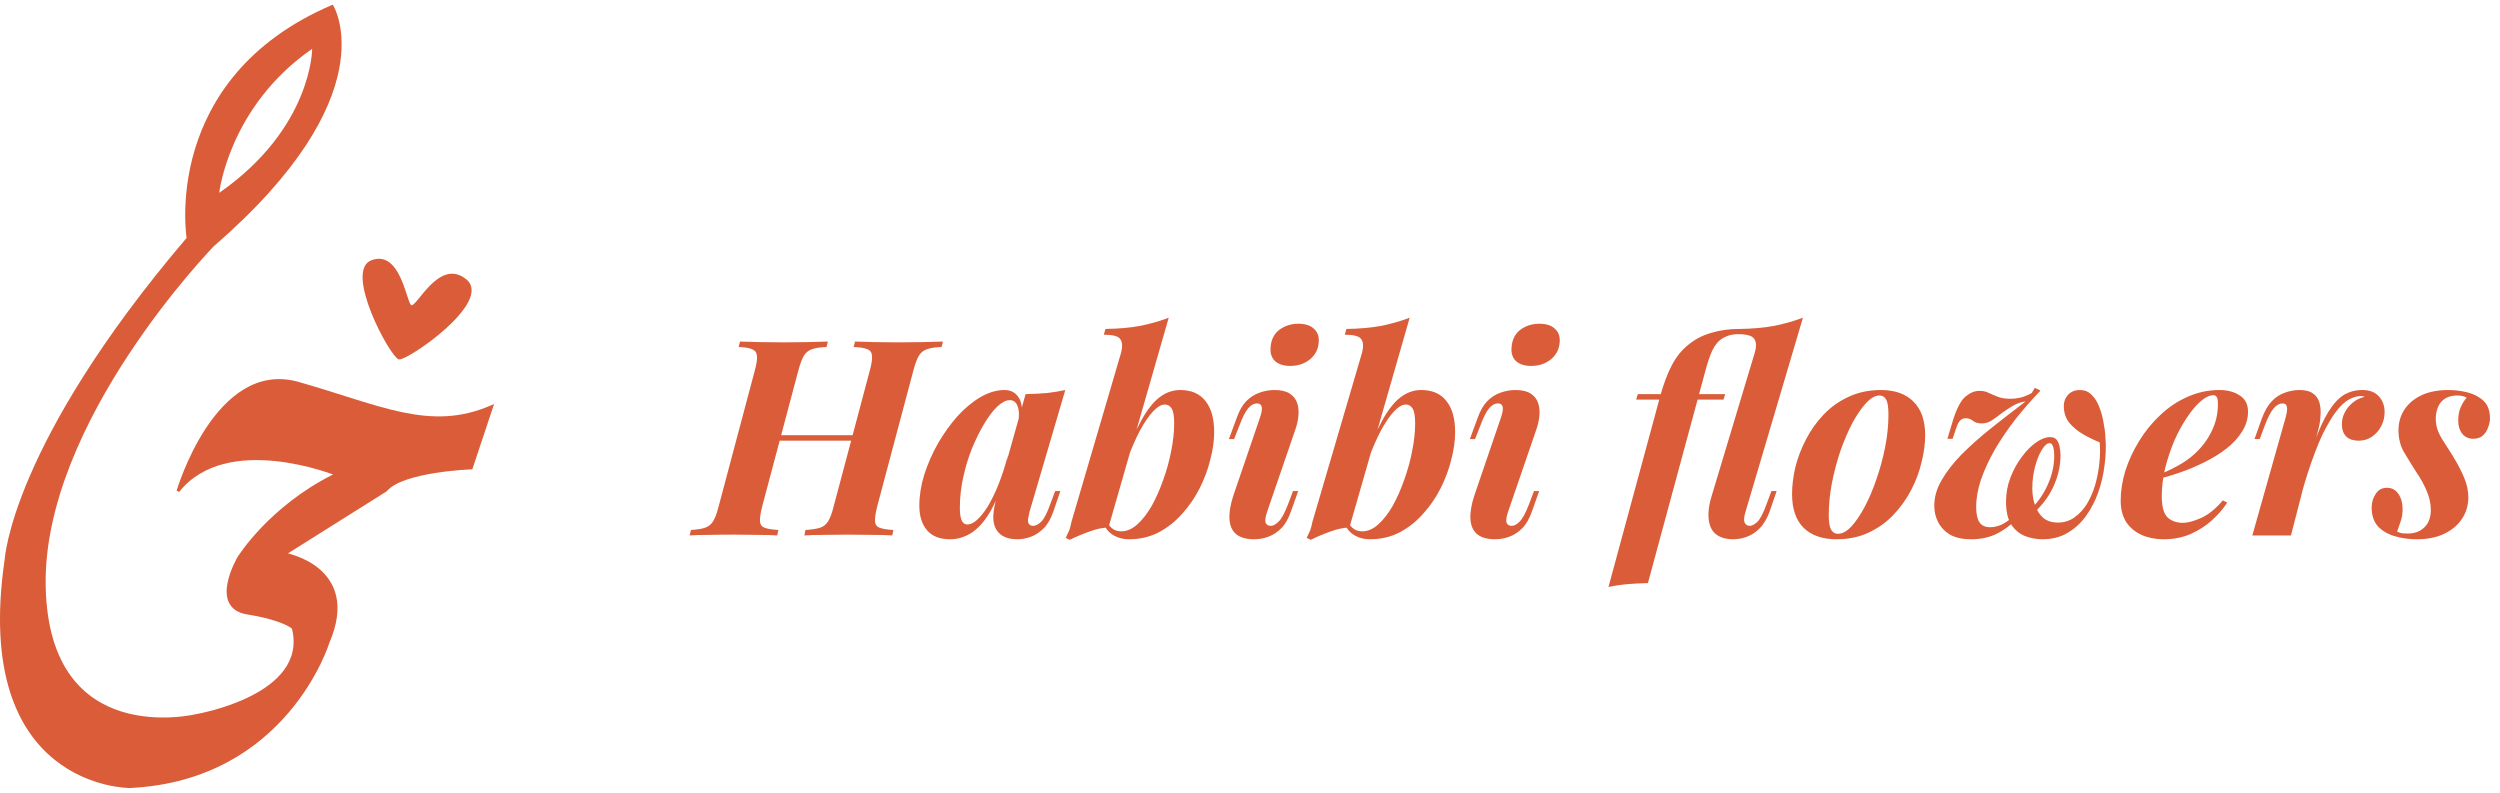 <?xml version="1.0" encoding="UTF-8"?> <svg xmlns="http://www.w3.org/2000/svg" width="205" height="65" viewBox="0 0 205 65" fill="none"><path d="M30.472 21.334C32.785 20.497 33.301 24.564 33.691 24.998C34.081 25.432 35.963 21.047 38.234 22.904C40.505 24.761 33.283 29.679 32.689 29.469C31.947 29.206 28.159 22.172 30.472 21.334Z" fill="#DA5C38"></path><path fill-rule="evenodd" clip-rule="evenodd" d="M27.336 0.468L27.337 0.47C27.338 0.471 27.339 0.473 27.34 0.475C27.343 0.479 27.346 0.486 27.35 0.493C27.359 0.508 27.371 0.531 27.386 0.56C27.417 0.618 27.459 0.705 27.507 0.819C27.604 1.048 27.724 1.386 27.824 1.83C28.022 2.718 28.135 4.027 27.799 5.72C27.128 9.106 24.666 14.016 17.546 20.177L17.547 20.178L17.538 20.187C17.531 20.194 17.52 20.205 17.507 20.219C17.481 20.246 17.441 20.288 17.39 20.342C17.287 20.451 17.136 20.613 16.944 20.823C16.559 21.245 16.009 21.862 15.35 22.645C14.032 24.212 12.277 26.443 10.533 29.096C7.04 34.405 3.599 41.387 3.747 48.122C3.821 51.49 4.634 53.818 5.801 55.418C6.968 57.017 8.497 57.9 10.021 58.365C11.545 58.831 13.064 58.88 14.203 58.81C14.772 58.776 15.246 58.712 15.577 58.657C15.742 58.63 15.872 58.604 15.959 58.586C16.003 58.577 16.037 58.569 16.059 58.564C16.07 58.562 16.079 58.56 16.084 58.559C16.087 58.558 16.089 58.557 16.09 58.557H16.092L16.1 58.555H16.102L16.126 58.55C16.144 58.547 16.169 58.542 16.203 58.536C16.27 58.523 16.369 58.503 16.495 58.477C16.745 58.423 17.104 58.34 17.528 58.224C18.378 57.99 19.494 57.621 20.564 57.079C21.636 56.536 22.653 55.824 23.314 54.909C23.967 54.006 24.274 52.901 23.941 51.55C23.94 51.549 23.938 51.547 23.937 51.546C23.916 51.528 23.879 51.5 23.827 51.465C23.721 51.394 23.545 51.291 23.273 51.172C22.728 50.934 21.797 50.631 20.264 50.383C19.465 50.253 18.998 49.89 18.767 49.402C18.54 48.923 18.552 48.346 18.657 47.803C18.762 47.258 18.965 46.731 19.14 46.343C19.228 46.148 19.31 45.986 19.37 45.874C19.399 45.818 19.424 45.774 19.441 45.744L19.465 45.7C19.466 45.699 19.467 45.698 19.467 45.697L19.469 45.694C19.47 45.694 19.471 45.692 19.471 45.691C19.473 45.689 19.474 45.686 19.477 45.682C19.482 45.673 19.49 45.66 19.5 45.645C19.521 45.612 19.552 45.565 19.593 45.504C19.675 45.382 19.799 45.205 19.963 44.985C20.293 44.545 20.79 43.931 21.456 43.235C22.752 41.883 24.693 40.22 27.31 38.907C27.267 38.891 27.218 38.873 27.163 38.853C26.911 38.764 26.544 38.642 26.093 38.511C25.19 38.248 23.945 37.95 22.578 37.809C19.835 37.526 16.637 37.877 14.682 40.35L14.592 40.279L14.591 40.278L14.585 40.274C14.497 40.248 14.483 40.245 14.481 40.244L14.482 40.242C14.482 40.241 14.483 40.239 14.484 40.236C14.485 40.231 14.488 40.223 14.491 40.213C14.497 40.192 14.507 40.161 14.519 40.122C14.544 40.043 14.581 39.927 14.631 39.781C14.731 39.489 14.881 39.074 15.082 38.583C15.484 37.6 16.091 36.308 16.91 35.074C18.542 32.615 21.052 30.343 24.486 31.318C26.166 31.795 27.685 32.292 29.092 32.732C30.501 33.173 31.798 33.558 33.041 33.814C35.524 34.326 37.788 34.325 40.278 33.232L40.516 33.128L40.433 33.374L38.731 38.485L38.65 38.488H38.647C38.644 38.488 38.639 38.489 38.634 38.489C38.624 38.49 38.608 38.49 38.587 38.491C38.546 38.493 38.485 38.496 38.408 38.5C38.252 38.508 38.026 38.522 37.751 38.544C37.203 38.587 36.457 38.661 35.669 38.787C34.881 38.913 34.054 39.09 33.34 39.335C32.623 39.582 32.038 39.893 31.715 40.277L31.704 40.291L31.688 40.301L23.609 45.378C23.777 45.42 24.012 45.487 24.285 45.585C24.837 45.784 25.55 46.117 26.179 46.648C26.809 47.181 27.357 47.915 27.575 48.914C27.792 49.912 27.677 51.163 27.002 52.724C27.001 52.729 26.998 52.736 26.996 52.745C26.988 52.767 26.978 52.8 26.963 52.842C26.935 52.925 26.891 53.047 26.831 53.202C26.712 53.513 26.526 53.956 26.263 54.49C25.738 55.558 24.902 56.988 23.665 58.437C21.188 61.336 17.097 64.311 10.652 64.617H10.647H10.607C10.582 64.617 10.544 64.615 10.496 64.613C10.401 64.609 10.262 64.601 10.086 64.584C9.735 64.549 9.236 64.478 8.647 64.334C7.47 64.046 5.926 63.466 4.47 62.294C1.55 59.944 -0.991 55.244 0.384 45.874V45.872C0.385 45.867 0.385 45.86 0.386 45.85C0.388 45.831 0.39 45.803 0.394 45.766C0.401 45.691 0.414 45.579 0.435 45.433C0.478 45.139 0.555 44.701 0.693 44.124C0.968 42.97 1.484 41.257 2.452 39.016C4.383 34.541 8.112 27.959 15.3 19.51C15.297 19.485 15.293 19.452 15.287 19.412C15.275 19.314 15.258 19.17 15.242 18.984C15.21 18.613 15.18 18.077 15.188 17.416C15.204 16.094 15.371 14.268 15.978 12.254C17.193 8.221 20.169 3.437 27.192 0.422L27.284 0.383L27.336 0.468ZM25.597 4.003C18.764 8.743 17.983 15.772 17.978 15.813C25.613 10.492 25.597 4.003 25.597 4.003Z" fill="#DA5C38"></path><path d="M62.836 36.136L62.993 35.687H70.92L70.74 36.136H62.836ZM71.324 30.387C71.474 29.833 71.534 29.429 71.504 29.175C71.489 28.905 71.362 28.726 71.122 28.636C70.883 28.531 70.508 28.471 69.999 28.456L70.112 28.007C70.516 28.022 71.04 28.037 71.683 28.052C72.327 28.067 72.971 28.074 73.615 28.074C74.348 28.074 75.044 28.067 75.703 28.052C76.362 28.037 76.901 28.022 77.32 28.007L77.208 28.456C76.699 28.471 76.302 28.531 76.017 28.636C75.733 28.726 75.508 28.905 75.344 29.175C75.194 29.429 75.044 29.833 74.895 30.387L71.93 41.526C71.796 42.064 71.736 42.469 71.751 42.738C71.766 43.008 71.893 43.187 72.133 43.277C72.372 43.367 72.746 43.427 73.255 43.457L73.166 43.906C72.761 43.876 72.23 43.861 71.571 43.861C70.912 43.846 70.216 43.839 69.483 43.839C68.839 43.839 68.188 43.846 67.529 43.861C66.885 43.861 66.361 43.876 65.957 43.906L66.047 43.457C66.556 43.427 66.953 43.367 67.237 43.277C67.522 43.187 67.746 43.008 67.911 42.738C68.076 42.469 68.225 42.064 68.36 41.526L71.324 30.387ZM62.499 41.526C62.364 42.064 62.304 42.469 62.319 42.738C62.334 43.008 62.462 43.187 62.701 43.277C62.941 43.367 63.315 43.427 63.824 43.457L63.734 43.906C63.315 43.876 62.783 43.861 62.14 43.861C61.511 43.846 60.867 43.839 60.208 43.839C59.46 43.839 58.764 43.846 58.12 43.861C57.476 43.861 56.952 43.876 56.548 43.906L56.66 43.457C57.154 43.427 57.536 43.367 57.806 43.277C58.09 43.187 58.315 43.008 58.479 42.738C58.644 42.469 58.794 42.064 58.928 41.526L61.893 30.387C62.042 29.833 62.102 29.429 62.072 29.175C62.042 28.905 61.908 28.726 61.668 28.636C61.444 28.531 61.077 28.471 60.568 28.456L60.68 28.007C61.054 28.022 61.571 28.037 62.23 28.052C62.888 28.067 63.592 28.074 64.34 28.074C64.999 28.074 65.635 28.067 66.249 28.052C66.878 28.037 67.424 28.022 67.888 28.007L67.776 28.456C67.267 28.471 66.87 28.531 66.586 28.636C66.302 28.726 66.077 28.905 65.912 29.175C65.763 29.429 65.613 29.833 65.463 30.387L62.499 41.526ZM79.337 43.008C79.577 43.008 79.839 42.88 80.123 42.626C80.408 42.371 80.7 42.005 80.999 41.526C81.298 41.031 81.59 40.433 81.875 39.729C82.159 39.025 82.421 38.209 82.661 37.281L82.167 39.729C81.792 40.837 81.381 41.72 80.932 42.379C80.483 43.038 80.003 43.509 79.494 43.794C78.985 44.078 78.454 44.22 77.9 44.22C77.062 44.22 76.433 43.973 76.014 43.479C75.594 42.985 75.385 42.311 75.385 41.458C75.385 40.65 75.52 39.804 75.789 38.921C76.074 38.037 76.448 37.184 76.912 36.361C77.391 35.537 77.922 34.796 78.506 34.137C79.105 33.479 79.734 32.955 80.393 32.566C81.066 32.176 81.725 31.982 82.369 31.982C82.863 31.982 83.245 32.176 83.514 32.566C83.784 32.955 83.866 33.561 83.761 34.384L83.514 34.519C83.589 33.98 83.559 33.561 83.424 33.262C83.305 32.962 83.095 32.812 82.795 32.812C82.496 32.812 82.159 32.985 81.785 33.329C81.426 33.673 81.066 34.145 80.707 34.744C80.348 35.343 80.011 36.024 79.697 36.787C79.397 37.536 79.157 38.329 78.978 39.168C78.798 39.991 78.708 40.807 78.708 41.615C78.708 42.124 78.761 42.484 78.866 42.693C78.97 42.903 79.128 43.008 79.337 43.008ZM84.098 32.318C84.742 32.303 85.326 32.273 85.85 32.229C86.374 32.169 86.875 32.086 87.354 31.982L84.412 41.997C84.367 42.192 84.33 42.379 84.3 42.559C84.285 42.723 84.308 42.858 84.367 42.963C84.442 43.068 84.562 43.12 84.727 43.12C84.921 43.12 85.138 43.008 85.378 42.783C85.617 42.544 85.865 42.064 86.119 41.346L86.523 40.268H86.95L86.388 41.907C86.179 42.521 85.909 42.993 85.58 43.322C85.251 43.651 84.899 43.883 84.525 44.018C84.15 44.153 83.784 44.22 83.424 44.22C82.646 44.22 82.092 43.988 81.763 43.524C81.538 43.195 81.433 42.791 81.448 42.311C81.478 41.817 81.583 41.256 81.763 40.627L84.098 32.318ZM95.519 33.172C95.22 33.172 94.891 33.366 94.531 33.756C94.187 34.13 93.835 34.646 93.476 35.305C93.132 35.964 92.802 36.712 92.488 37.551C92.189 38.389 91.927 39.265 91.702 40.178L92.106 37.888C92.615 36.48 93.109 35.343 93.588 34.474C94.067 33.606 94.561 32.977 95.07 32.588C95.594 32.184 96.163 31.982 96.777 31.982C97.69 31.982 98.379 32.281 98.843 32.88C99.322 33.464 99.562 34.317 99.562 35.44C99.562 36.129 99.457 36.877 99.247 37.685C99.053 38.479 98.761 39.265 98.371 40.043C97.982 40.807 97.503 41.503 96.934 42.132C96.38 42.761 95.737 43.27 95.003 43.659C94.269 44.033 93.461 44.22 92.578 44.22C92.144 44.22 91.754 44.13 91.41 43.951C91.066 43.771 90.811 43.532 90.647 43.232L90.804 42.873C90.968 43.127 91.141 43.307 91.32 43.412C91.5 43.517 91.709 43.569 91.949 43.569C92.398 43.569 92.832 43.382 93.251 43.008C93.686 42.618 94.082 42.109 94.442 41.481C94.801 40.837 95.115 40.126 95.385 39.347C95.669 38.569 95.886 37.783 96.036 36.989C96.201 36.181 96.283 35.425 96.283 34.721C96.283 34.137 96.216 33.733 96.081 33.509C95.946 33.284 95.759 33.172 95.519 33.172ZM90.894 43.255C90.4 43.27 89.876 43.382 89.322 43.591C88.768 43.786 88.236 44.011 87.727 44.265L87.39 44.108C87.495 43.898 87.593 43.689 87.682 43.479C87.757 43.255 87.817 43.023 87.862 42.783L91.927 28.928C92.061 28.419 92.039 28.044 91.859 27.805C91.695 27.565 91.245 27.445 90.512 27.445L90.647 26.974C91.709 26.959 92.653 26.877 93.476 26.727C94.299 26.562 95.085 26.338 95.834 26.053L90.894 43.255ZM104.185 28.546C104.215 27.902 104.447 27.408 104.881 27.064C105.33 26.719 105.861 26.547 106.475 26.547C107.029 26.547 107.448 26.682 107.733 26.951C108.032 27.206 108.167 27.565 108.137 28.029C108.107 28.613 107.868 29.092 107.418 29.466C106.969 29.826 106.43 30.006 105.802 30.006C105.278 30.006 104.866 29.878 104.567 29.624C104.282 29.354 104.155 28.995 104.185 28.546ZM103.331 34.205C103.586 33.456 103.504 33.082 103.084 33.082C102.815 33.082 102.568 33.217 102.343 33.486C102.119 33.756 101.887 34.212 101.647 34.856L101.198 36.001H100.771L101.4 34.295C101.61 33.696 101.872 33.232 102.186 32.902C102.516 32.573 102.875 32.341 103.264 32.206C103.668 32.056 104.087 31.982 104.522 31.982C105.046 31.982 105.457 32.079 105.757 32.273C106.056 32.468 106.258 32.723 106.363 33.037C106.468 33.337 106.505 33.673 106.475 34.048C106.445 34.407 106.37 34.766 106.251 35.126L103.893 41.997C103.758 42.401 103.721 42.693 103.781 42.873C103.855 43.038 103.998 43.12 104.207 43.12C104.402 43.12 104.611 43.008 104.836 42.783C105.076 42.559 105.338 42.079 105.622 41.346L106.026 40.268H106.453L105.869 41.907C105.659 42.521 105.39 42.993 105.061 43.322C104.731 43.651 104.372 43.883 103.983 44.018C103.608 44.153 103.227 44.22 102.837 44.22C102.194 44.22 101.7 44.078 101.355 43.794C101.026 43.509 100.846 43.097 100.816 42.559C100.786 42.02 100.891 41.383 101.131 40.65L103.331 34.205ZM115.278 33.172C114.979 33.172 114.65 33.366 114.29 33.756C113.946 34.13 113.594 34.646 113.235 35.305C112.89 35.964 112.561 36.712 112.247 37.551C111.947 38.389 111.685 39.265 111.461 40.178L111.865 37.888C112.374 36.48 112.868 35.343 113.347 34.474C113.826 33.606 114.32 32.977 114.829 32.588C115.353 32.184 115.922 31.982 116.536 31.982C117.449 31.982 118.138 32.281 118.602 32.88C119.081 33.464 119.32 34.317 119.32 35.44C119.32 36.129 119.216 36.877 119.006 37.685C118.811 38.479 118.519 39.265 118.13 40.043C117.741 40.807 117.262 41.503 116.693 42.132C116.139 42.761 115.495 43.27 114.762 43.659C114.028 44.033 113.22 44.22 112.337 44.22C111.902 44.22 111.513 44.13 111.169 43.951C110.824 43.771 110.57 43.532 110.405 43.232L110.562 42.873C110.727 43.127 110.899 43.307 111.079 43.412C111.259 43.517 111.468 43.569 111.708 43.569C112.157 43.569 112.591 43.382 113.01 43.008C113.444 42.618 113.841 42.109 114.2 41.481C114.56 40.837 114.874 40.126 115.144 39.347C115.428 38.569 115.645 37.783 115.795 36.989C115.959 36.181 116.042 35.425 116.042 34.721C116.042 34.137 115.974 33.733 115.84 33.509C115.705 33.284 115.518 33.172 115.278 33.172ZM110.652 43.255C110.158 43.27 109.634 43.382 109.08 43.591C108.526 43.786 107.995 44.011 107.486 44.265L107.149 44.108C107.254 43.898 107.351 43.689 107.441 43.479C107.516 43.255 107.576 43.023 107.621 42.783L111.685 28.928C111.82 28.419 111.798 28.044 111.618 27.805C111.453 27.565 111.004 27.445 110.271 27.445L110.405 26.974C111.468 26.959 112.411 26.877 113.235 26.727C114.058 26.562 114.844 26.338 115.593 26.053L110.652 43.255ZM123.944 28.546C123.973 27.902 124.206 27.408 124.64 27.064C125.089 26.719 125.62 26.547 126.234 26.547C126.788 26.547 127.207 26.682 127.492 26.951C127.791 27.206 127.926 27.565 127.896 28.029C127.866 28.613 127.626 29.092 127.177 29.466C126.728 29.826 126.189 30.006 125.56 30.006C125.036 30.006 124.625 29.878 124.325 29.624C124.041 29.354 123.914 28.995 123.944 28.546ZM123.09 34.205C123.345 33.456 123.262 33.082 122.843 33.082C122.574 33.082 122.327 33.217 122.102 33.486C121.878 33.756 121.646 34.212 121.406 34.856L120.957 36.001H120.53L121.159 34.295C121.369 33.696 121.631 33.232 121.945 32.902C122.274 32.573 122.634 32.341 123.023 32.206C123.427 32.056 123.846 31.982 124.28 31.982C124.804 31.982 125.216 32.079 125.515 32.273C125.815 32.468 126.017 32.723 126.122 33.037C126.227 33.337 126.264 33.673 126.234 34.048C126.204 34.407 126.129 34.766 126.01 35.126L123.652 41.997C123.517 42.401 123.479 42.693 123.539 42.873C123.614 43.038 123.756 43.12 123.966 43.12C124.161 43.12 124.37 43.008 124.595 42.783C124.834 42.559 125.096 42.079 125.381 41.346L125.785 40.268H126.212L125.628 41.907C125.418 42.521 125.149 42.993 124.819 43.322C124.49 43.651 124.131 43.883 123.741 44.018C123.367 44.153 122.985 44.22 122.596 44.22C121.952 44.22 121.458 44.078 121.114 43.794C120.785 43.509 120.605 43.097 120.575 42.559C120.545 42.02 120.65 41.383 120.89 40.65L123.09 34.205ZM143.124 41.997C143.005 42.386 142.982 42.671 143.057 42.85C143.147 43.03 143.289 43.12 143.484 43.12C143.648 43.12 143.851 43.015 144.09 42.806C144.33 42.581 144.584 42.094 144.854 41.346L145.258 40.268H145.684L145.123 41.907C144.898 42.521 144.622 42.993 144.292 43.322C143.963 43.651 143.611 43.883 143.237 44.018C142.862 44.153 142.488 44.22 142.114 44.22C141.635 44.22 141.238 44.13 140.924 43.951C140.624 43.786 140.407 43.547 140.273 43.232C140.138 42.903 140.078 42.521 140.093 42.087C140.108 41.653 140.198 41.174 140.362 40.65L143.888 28.928C144.038 28.419 144.023 28.037 143.843 27.782C143.678 27.528 143.229 27.401 142.496 27.401L142.63 26.974C143.693 26.959 144.636 26.877 145.46 26.727C146.283 26.562 147.077 26.338 147.84 26.053L143.124 41.997ZM134.164 32.768L134.299 32.318H141.463L141.328 32.768H134.164ZM142.541 27.401C142.256 27.401 141.994 27.438 141.755 27.513C141.53 27.588 141.328 27.685 141.148 27.805C140.849 28.014 140.594 28.344 140.385 28.793C140.19 29.227 140.003 29.788 139.823 30.477L135.13 47.813C134.501 47.828 133.925 47.858 133.401 47.903C132.892 47.948 132.39 48.023 131.896 48.128L136.096 32.633C136.38 31.57 136.709 30.679 137.084 29.96C137.458 29.242 137.937 28.658 138.521 28.209C139.045 27.79 139.651 27.483 140.34 27.288C141.044 27.079 141.792 26.974 142.586 26.974H143.574L143.551 27.401H142.541ZM154.112 32.431C153.768 32.431 153.401 32.64 153.012 33.059C152.638 33.464 152.263 34.01 151.889 34.699C151.53 35.388 151.201 36.158 150.901 37.012C150.617 37.865 150.385 38.748 150.205 39.662C150.04 40.56 149.958 41.421 149.958 42.244C149.958 42.783 150.018 43.172 150.138 43.412C150.272 43.651 150.467 43.771 150.721 43.771C151.066 43.771 151.425 43.577 151.799 43.187C152.174 42.783 152.54 42.244 152.9 41.57C153.259 40.897 153.581 40.141 153.865 39.302C154.165 38.449 154.404 37.566 154.584 36.653C154.764 35.739 154.853 34.856 154.853 34.003C154.853 33.374 154.786 32.955 154.651 32.745C154.532 32.535 154.352 32.431 154.112 32.431ZM146.949 40.515C146.949 39.826 147.039 39.093 147.218 38.314C147.413 37.536 147.705 36.772 148.094 36.024C148.483 35.275 148.962 34.602 149.531 34.003C150.115 33.389 150.796 32.902 151.575 32.543C152.368 32.169 153.252 31.982 154.225 31.982C155.377 31.982 156.268 32.296 156.897 32.925C157.541 33.553 157.863 34.474 157.863 35.687C157.863 36.376 157.765 37.109 157.571 37.888C157.391 38.666 157.107 39.43 156.717 40.178C156.328 40.927 155.841 41.608 155.258 42.222C154.689 42.82 154.008 43.307 153.214 43.681C152.436 44.041 151.56 44.22 150.587 44.22C149.434 44.22 148.536 43.906 147.892 43.277C147.263 42.648 146.949 41.728 146.949 40.515ZM165.257 42.671C164.808 43.12 164.284 43.494 163.685 43.794C163.087 44.078 162.398 44.22 161.619 44.22C160.946 44.22 160.384 44.1 159.935 43.861C159.501 43.606 159.172 43.27 158.947 42.85C158.723 42.431 158.61 41.975 158.61 41.481C158.61 40.762 158.812 40.058 159.217 39.37C159.621 38.666 160.167 37.962 160.856 37.259C161.56 36.555 162.368 35.837 163.281 35.103C164.209 34.369 165.175 33.621 166.178 32.857L166.29 32.902C165.856 32.932 165.467 33.044 165.123 33.239C164.778 33.434 164.456 33.643 164.157 33.868C163.872 34.093 163.596 34.295 163.326 34.474C163.072 34.639 162.795 34.721 162.495 34.721C162.211 34.721 161.979 34.654 161.799 34.519C161.619 34.369 161.417 34.295 161.193 34.295C160.983 34.295 160.811 34.377 160.676 34.542C160.556 34.706 160.437 34.983 160.317 35.373L160.115 35.979H159.688L160.182 34.34C160.482 33.426 160.811 32.82 161.17 32.52C161.545 32.206 161.926 32.049 162.316 32.049C162.615 32.049 162.877 32.109 163.101 32.229C163.326 32.333 163.573 32.438 163.843 32.543C164.112 32.648 164.456 32.7 164.876 32.7C165.115 32.7 165.377 32.67 165.661 32.61C165.961 32.535 166.275 32.408 166.605 32.229L166.852 31.802L167.323 32.026C166.605 32.775 165.923 33.553 165.28 34.362C164.651 35.17 164.09 35.994 163.596 36.832C163.116 37.67 162.735 38.494 162.45 39.302C162.181 40.096 162.046 40.852 162.046 41.57C162.046 42.139 162.136 42.559 162.316 42.828C162.495 43.097 162.787 43.232 163.191 43.232C163.506 43.232 163.828 43.157 164.157 43.008C164.486 42.843 164.801 42.618 165.1 42.334L165.257 42.671ZM168.738 42.85C169.262 42.85 169.719 42.708 170.108 42.424C170.512 42.139 170.856 41.765 171.141 41.301C171.425 40.822 171.65 40.298 171.814 39.729C171.979 39.145 172.091 38.554 172.151 37.955C172.211 37.356 172.219 36.795 172.174 36.271C171.755 36.106 171.32 35.897 170.871 35.642C170.422 35.388 170.033 35.073 169.704 34.699C169.389 34.31 169.232 33.838 169.232 33.284C169.232 32.94 169.344 32.64 169.569 32.386C169.808 32.116 170.138 31.982 170.557 31.982C170.931 31.982 171.246 32.109 171.5 32.363C171.77 32.618 171.979 32.947 172.129 33.351C172.294 33.756 172.413 34.182 172.488 34.631C172.578 35.081 172.63 35.5 172.645 35.889C172.705 36.593 172.683 37.334 172.578 38.112C172.488 38.891 172.316 39.639 172.062 40.358C171.807 41.076 171.47 41.728 171.051 42.311C170.632 42.895 170.123 43.359 169.524 43.704C168.94 44.048 168.259 44.22 167.48 44.22C166.986 44.22 166.507 44.13 166.043 43.951C165.594 43.771 165.22 43.457 164.92 43.008C164.636 42.559 164.494 41.937 164.494 41.144C164.494 40.455 164.614 39.796 164.853 39.168C165.093 38.539 165.4 37.977 165.774 37.483C166.148 36.974 166.537 36.578 166.941 36.293C167.361 35.994 167.75 35.844 168.109 35.844C168.364 35.844 168.551 35.926 168.671 36.091C168.79 36.256 168.865 36.458 168.895 36.697C168.94 36.922 168.963 37.132 168.963 37.326C168.963 38.224 168.753 39.115 168.334 39.998C167.915 40.867 167.278 41.66 166.425 42.379L166.29 41.975C166.949 41.391 167.473 40.687 167.862 39.864C168.251 39.04 168.446 38.217 168.446 37.394C168.446 37.079 168.416 36.825 168.356 36.63C168.296 36.435 168.199 36.338 168.064 36.338C167.87 36.338 167.66 36.518 167.436 36.877C167.211 37.236 167.024 37.7 166.874 38.269C166.724 38.823 166.65 39.415 166.65 40.043C166.65 40.552 166.724 41.017 166.874 41.436C167.024 41.855 167.248 42.199 167.548 42.469C167.862 42.723 168.259 42.85 168.738 42.85ZM176.77 39.033C177.384 38.793 177.968 38.524 178.522 38.224C179.076 37.925 179.547 37.596 179.937 37.236C180.52 36.712 180.985 36.106 181.329 35.417C181.688 34.714 181.868 33.958 181.868 33.149C181.868 32.85 181.838 32.655 181.778 32.566C181.718 32.461 181.628 32.408 181.509 32.408C181.179 32.408 180.82 32.58 180.431 32.925C180.056 33.254 179.682 33.703 179.308 34.272C178.934 34.826 178.589 35.462 178.275 36.181C177.975 36.9 177.728 37.648 177.534 38.426C177.354 39.205 177.264 39.961 177.264 40.695C177.264 41.533 177.422 42.109 177.736 42.424C178.065 42.723 178.484 42.873 178.993 42.873C179.398 42.873 179.899 42.738 180.498 42.469C181.097 42.199 181.688 41.72 182.272 41.031L182.631 41.211C182.317 41.705 181.905 42.184 181.396 42.648C180.887 43.112 180.296 43.494 179.622 43.794C178.949 44.078 178.215 44.22 177.422 44.22C176.748 44.22 176.142 44.1 175.603 43.861C175.079 43.621 174.659 43.27 174.345 42.806C174.046 42.326 173.896 41.742 173.896 41.054C173.896 40.26 174.023 39.444 174.278 38.606C174.547 37.768 174.921 36.959 175.4 36.181C175.88 35.388 176.456 34.676 177.13 34.048C177.803 33.404 178.552 32.902 179.375 32.543C180.199 32.169 181.074 31.982 182.003 31.982C182.661 31.982 183.215 32.131 183.664 32.431C184.113 32.715 184.338 33.157 184.338 33.756C184.338 34.34 184.173 34.886 183.844 35.395C183.53 35.904 183.103 36.368 182.564 36.787C182.025 37.206 181.419 37.581 180.745 37.91C180.086 38.239 179.405 38.524 178.702 38.763C178.013 39.003 177.362 39.19 176.748 39.325L176.77 39.033ZM187.858 43.906H184.692L187.431 34.205C187.536 33.8 187.566 33.516 187.521 33.351C187.491 33.172 187.379 33.082 187.184 33.082C186.915 33.082 186.668 33.217 186.443 33.486C186.219 33.741 185.979 34.197 185.725 34.856L185.298 36.001H184.871L185.478 34.295C185.702 33.696 185.972 33.232 186.286 32.902C186.6 32.573 186.952 32.341 187.342 32.206C187.746 32.056 188.157 31.982 188.577 31.982C189.056 31.982 189.422 32.079 189.677 32.273C189.931 32.453 190.104 32.7 190.193 33.015C190.283 33.329 190.313 33.673 190.283 34.048C190.268 34.407 190.216 34.766 190.126 35.126L187.858 43.906ZM193.607 32.476C193.307 32.476 192.985 32.566 192.641 32.745C192.297 32.925 191.945 33.247 191.586 33.711C191.226 34.175 190.845 34.819 190.44 35.642C190.051 36.465 189.647 37.521 189.228 38.808C188.824 40.081 188.404 41.623 187.97 43.434L188.464 40.403C188.943 38.756 189.378 37.394 189.767 36.316C190.156 35.238 190.545 34.384 190.934 33.756C191.339 33.112 191.758 32.655 192.192 32.386C192.641 32.116 193.15 31.982 193.719 31.982C194.303 31.982 194.752 32.154 195.066 32.498C195.381 32.842 195.538 33.277 195.538 33.8C195.538 34.22 195.441 34.609 195.246 34.968C195.066 35.313 194.812 35.597 194.483 35.822C194.168 36.031 193.809 36.136 193.405 36.136C192.971 36.136 192.634 36.024 192.394 35.799C192.155 35.56 192.035 35.223 192.035 34.789C192.035 34.429 192.117 34.1 192.282 33.8C192.447 33.486 192.671 33.217 192.956 32.992C193.24 32.768 193.554 32.618 193.899 32.543C193.854 32.528 193.809 32.513 193.764 32.498C193.719 32.483 193.667 32.476 193.607 32.476ZM196.565 43.591C196.685 43.651 196.812 43.696 196.947 43.726C197.081 43.741 197.246 43.749 197.441 43.749C197.995 43.749 198.444 43.584 198.788 43.255C199.147 42.91 199.327 42.431 199.327 41.817C199.327 41.323 199.222 40.822 199.013 40.313C198.803 39.789 198.489 39.22 198.069 38.606C197.725 38.067 197.403 37.543 197.104 37.034C196.819 36.525 196.677 35.941 196.677 35.283C196.677 34.639 196.842 34.07 197.171 33.576C197.501 33.082 197.965 32.693 198.563 32.408C199.177 32.124 199.911 31.982 200.764 31.982C201.318 31.982 201.85 32.049 202.359 32.184C202.883 32.318 203.317 32.55 203.661 32.88C204.005 33.209 204.178 33.688 204.178 34.317C204.178 34.542 204.125 34.789 204.02 35.058C203.93 35.328 203.781 35.552 203.571 35.732C203.377 35.897 203.122 35.979 202.808 35.979C202.433 35.979 202.134 35.844 201.909 35.575C201.685 35.29 201.573 34.923 201.573 34.474C201.573 34.07 201.64 33.711 201.775 33.396C201.924 33.067 202.089 32.805 202.269 32.61C202.074 32.491 201.812 32.431 201.483 32.431C200.944 32.431 200.517 32.595 200.203 32.925C199.903 33.254 199.746 33.726 199.731 34.34C199.731 34.684 199.791 35.013 199.911 35.328C200.031 35.627 200.195 35.934 200.405 36.248C200.614 36.563 200.839 36.914 201.079 37.304C201.528 38.037 201.857 38.666 202.067 39.19C202.291 39.714 202.403 40.245 202.403 40.784C202.403 41.428 202.231 42.012 201.887 42.536C201.558 43.045 201.071 43.457 200.427 43.771C199.799 44.071 199.05 44.22 198.182 44.22C197.553 44.22 196.954 44.138 196.385 43.973C195.816 43.809 195.352 43.539 194.993 43.165C194.649 42.776 194.476 42.259 194.476 41.615C194.476 41.196 194.589 40.822 194.813 40.492C195.023 40.163 195.33 39.998 195.734 39.998C196.138 39.998 196.453 40.171 196.677 40.515C196.902 40.844 197.014 41.256 197.014 41.75C197.014 42.139 196.954 42.491 196.834 42.806C196.73 43.12 196.64 43.382 196.565 43.591Z" fill="#DA5C38"></path></svg> 